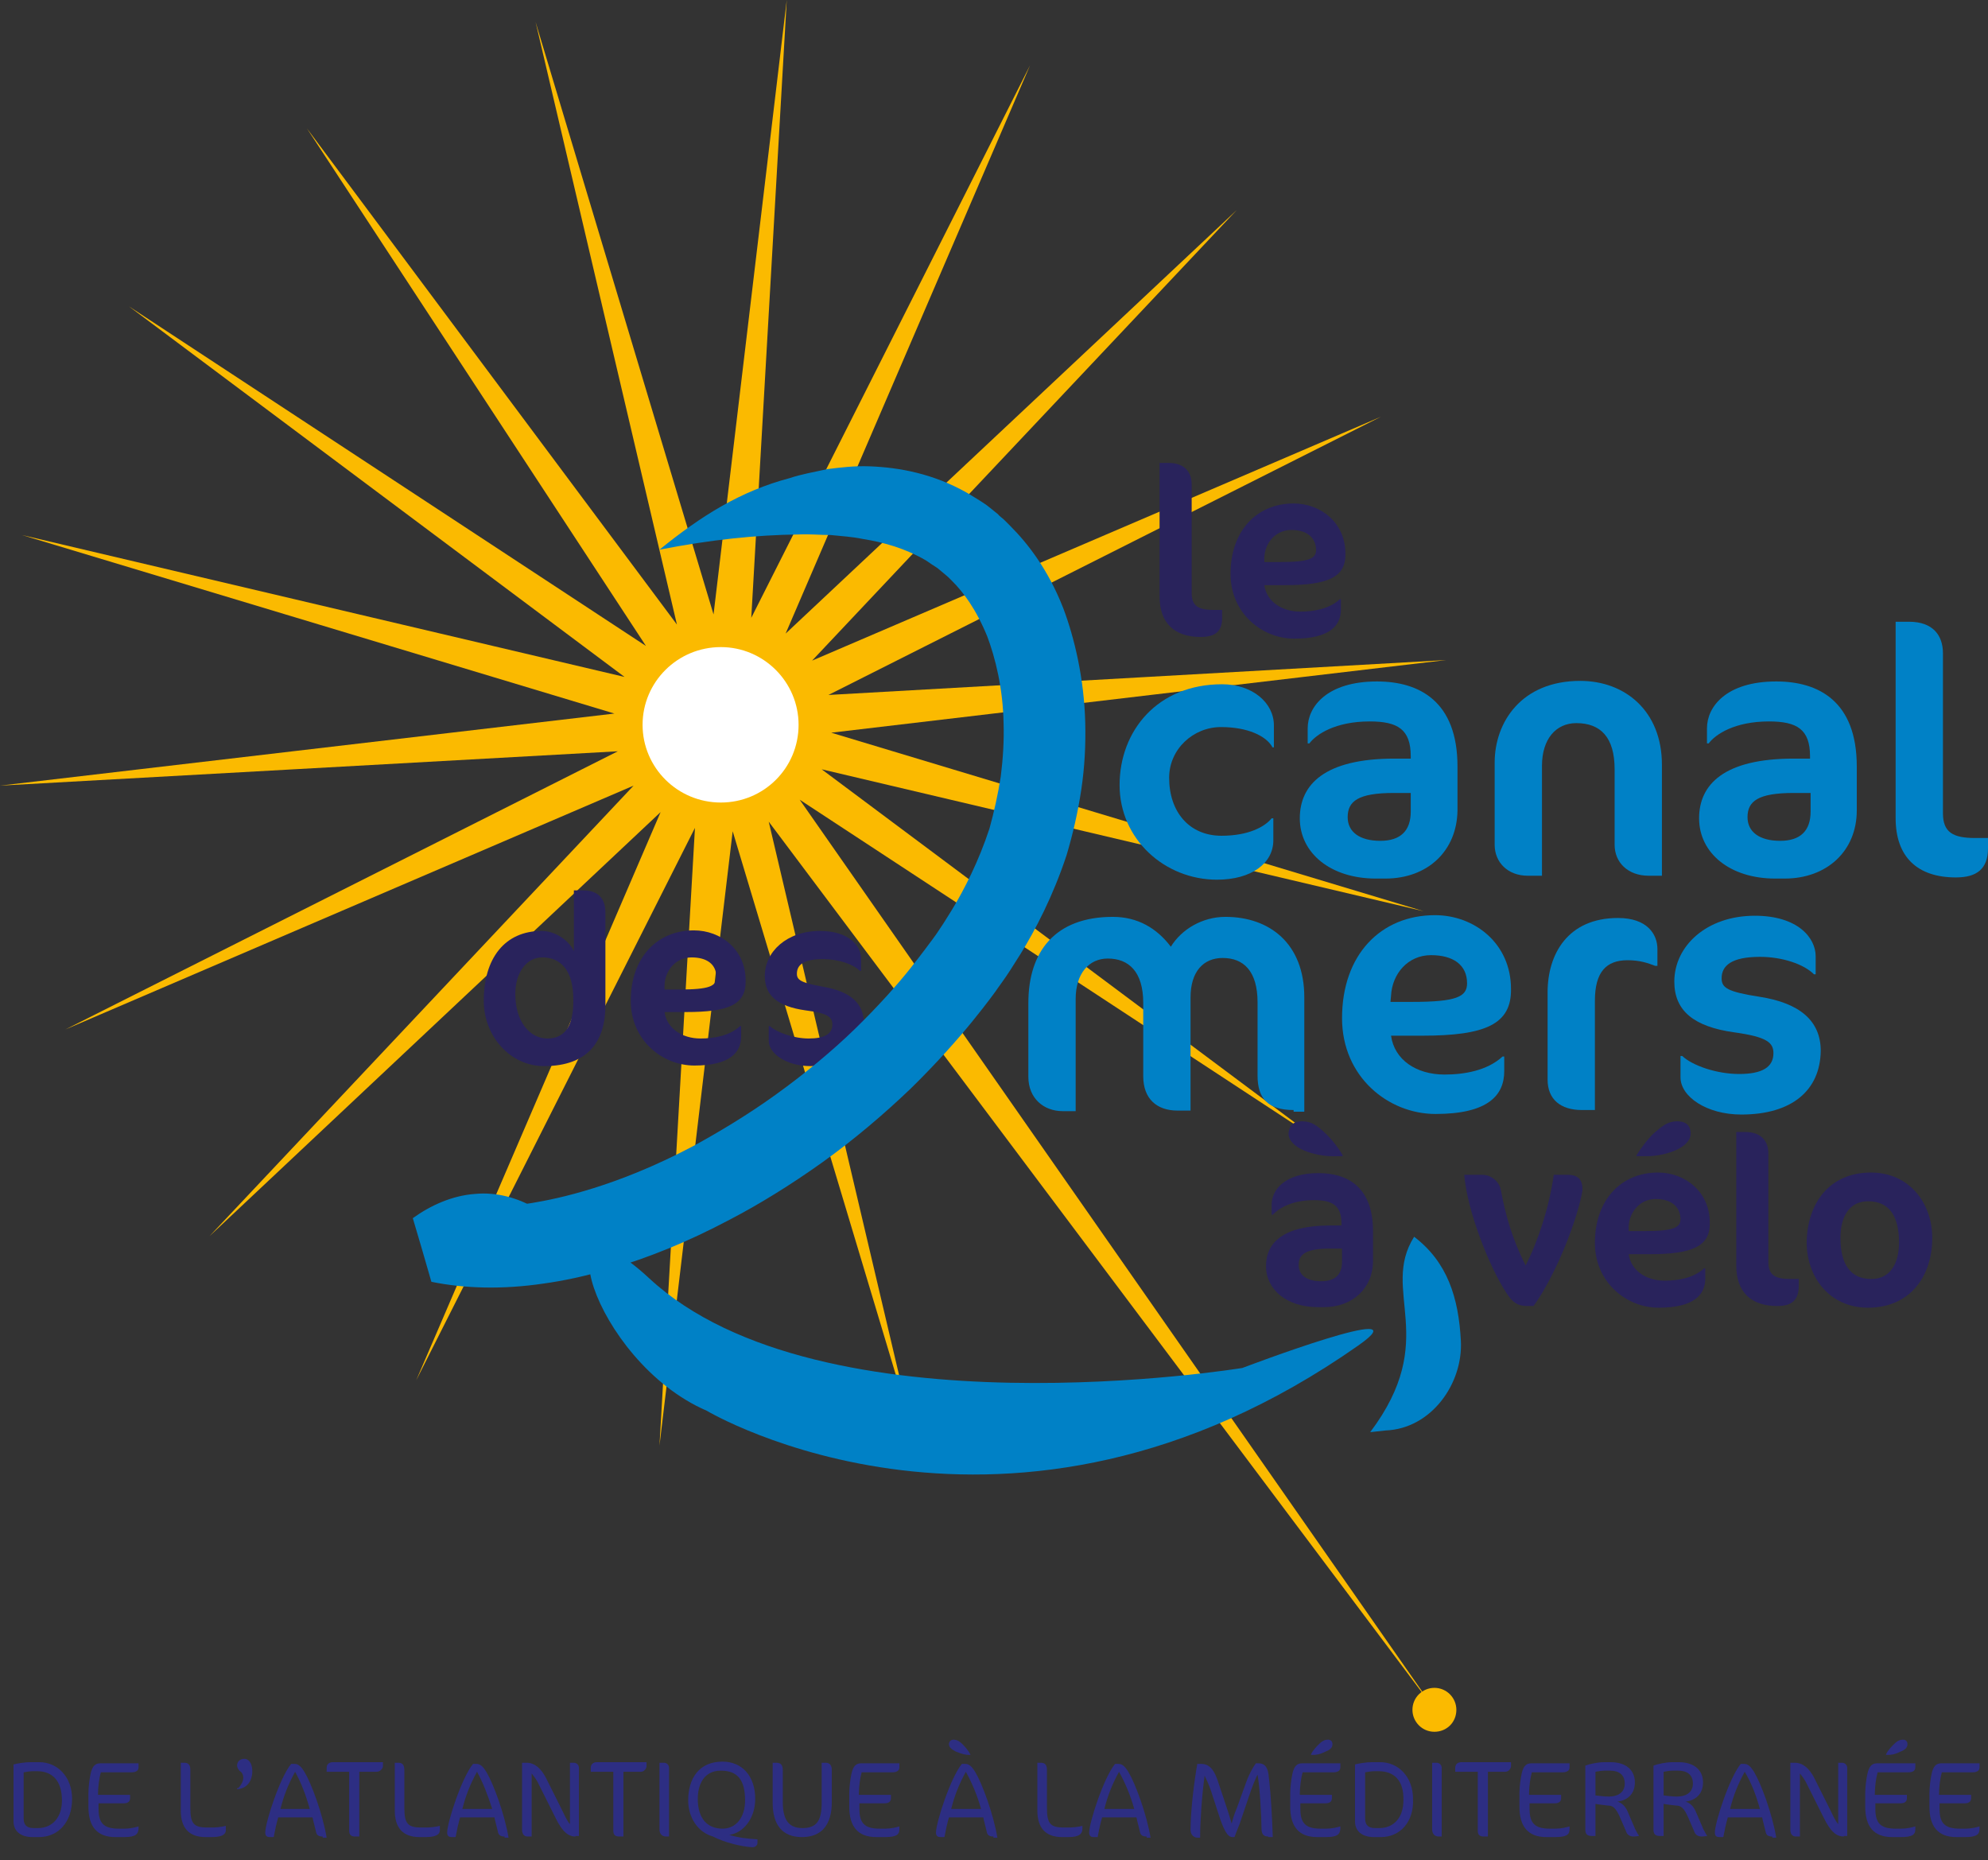 <?xml version="1.0" encoding="utf-8"?>
<!-- Generator: Adobe Illustrator 23.0.2, SVG Export Plug-In . SVG Version: 6.00 Build 0)  -->
<svg version="1.1" id="Calque_1" xmlns="http://www.w3.org/2000/svg" xmlns:xlink="http://www.w3.org/1999/xlink" x="0px" y="0px"
	 viewBox="0 0 353 330.3" style="enable-background:new 0 0 353 330.3;" xml:space="preserve">
<rect x="0" y="0" width="353" height="330.3" fill="#333333" stroke="none"/>
<style type="text/css">
	.st0{fill:#FBBA00;}
	.st1{fill:#0081C6;}
	.st2{fill:#29235C;}
	.st3{fill:#2D2E83;}
	.st4{fill:#FFFFFF;}
</style>
<polygon class="st0" points="139.7,0 133.4,109.7 182.9,11.6 139.5,112.5 219.6,37.3 144.2,117.3 245.2,74 147.1,123.4 256.8,117.2 
	147.6,130.1 252.8,161.8 145.9,136.6 233.9,202.3 142,142 254.8,303.6 136.5,145.9 161.7,252.9 130.1,147.6 117.1,256.7 123.4,147 
	73.9,245.1 117.3,144.2 37.2,219.5 112.5,139.5 11.6,182.8 109.7,133.4 0,139.5 109.1,126.7 3.9,95 110.9,120.2 22.9,54.4 
	114.7,114.7 54.5,22.8 120.2,110.9 95.1,3.9 126.7,109.1 "/>
<g>
	<g>
		<path class="st1" d="M225.9,132.6c-1.1-1.9-4.3-3.5-9.1-3.5c-4.9,0-9.2,3.9-9.2,9c0,6.1,3.6,10.3,9.3,10.3c4.8,0,7.7-1.6,8.9-3.1
			h0.3v3.9c0,4.1-3.9,7-10,7c-9.3,0-17.3-7.2-17.3-16.8c0-9.6,6.7-17.9,18.2-17.9c5.4,0,9.2,3.3,9.2,7.3v3.9H225.9z"/>
		<path class="st1" d="M246,156h-1.7c-8,0-13.5-4.5-13.5-10.7c0-6,4.4-10.6,16.8-10.6h2.9v-0.4c0-4.8-2.3-6.2-7.3-6.2
			c-6.1,0-9.5,2.3-10.7,3.9h-0.3v-2.7c0-3.8,3.4-8.3,12.3-8.3c7.5,0,14.3,3.5,14.3,15.1v7.8C258.7,151.1,253.5,156,246,156z
			 M250.5,140.8h-3c-6.4,0-8.2,1.5-8.2,4.3c0,2.6,2.1,4.2,5.8,4.2c3.6,0,5.4-1.8,5.4-5.2V140.8z"/>
		<path class="st1" d="M292.8,155.5c-3.8,0-6.1-2.4-6.1-5.5v-13.4c0-5.7-2.5-8.2-6.8-8.2c-3.6,0-6.1,2.8-6.1,7.6v19.5h-2.5
			c-3.6,0-5.9-2.4-5.9-5.5v-14.6c0-7.1,4.7-14.5,15.2-14.5c7.9,0,14.5,5.3,14.5,14.9v19.7H292.8z"/>
		<path class="st1" d="M316.9,156h-1.7c-8,0-13.5-4.5-13.5-10.7c0-6,4.4-10.6,16.8-10.6h2.9v-0.4c0-4.8-2.3-6.2-7.3-6.2
			c-6.1,0-9.5,2.3-10.7,3.9h-0.3v-2.7c0-3.8,3.4-8.3,12.3-8.3c7.5,0,14.3,3.5,14.3,15.1v7.8C329.7,151.1,324.4,156,316.9,156z
			 M321.5,140.8h-3c-6.4,0-8.2,1.5-8.2,4.3c0,2.6,2.1,4.2,5.8,4.2c3.6,0,5.4-1.8,5.4-5.2V140.8z"/>
		<path class="st1" d="M347.3,155.8c-6.9,0-10.7-3.7-10.7-10.5v-34.9h2.4c4.2,0,6,2.4,6,5.6v28.4c0,3.4,1.8,4.4,5.7,4.4h2.3v1.8
			C353,154.3,351,155.8,347.3,155.8z"/>
	</g>
	<g>
		<path class="st2" d="M213.2,113.1c-4.7,0-7.3-2.5-7.3-7.2V82.2h1.6c2.9,0,4.1,1.7,4.1,3.8v19.3c0,2.3,1.2,3,3.9,3h1.5v1.2
			C217.1,112.1,215.8,113.1,213.2,113.1z"/>
		<path class="st2" d="M228.2,103.9h-3.7c0.4,2.9,3.1,4.7,6.4,4.7c2.4,0,5.2-0.5,7-2.2h0.2v1.8c0,2.9-2,5.2-8.3,5.2
			c-5.7,0-11.3-4.5-11.3-11.5c0-7.7,4.7-12.5,11.2-12.5c4.8,0,9.2,3.4,9.2,8.9C239,102.5,235.8,103.9,228.2,103.9z M229.3,94.1
			c-2.8,0-4.7,2.3-4.8,4.9l0,0.8h2.6c5.4,0,6.6-0.6,6.6-2.2C233.6,95.3,231.9,94.1,229.3,94.1z"/>
	</g>
	<g>
		<path class="st2" d="M96.6,189.3c-6,0-10.7-5.3-10.7-11.6c0-7.5,3.7-12.4,10.3-12.4c2.3,0,4.8,1.6,5.7,3.6v-10.8h1.7
			c2.7,0,3.9,1.6,3.9,3.9v16.2C107.6,184.8,104.5,189.3,96.6,189.3z M96.3,170c-2.9,0-4.8,2.8-4.8,6.5c0,4.8,2.5,7.9,5.7,7.9
			c3.2,0,4.6-2.4,4.6-6.6C101.9,172.1,99.4,170,96.3,170z"/>
		<path class="st2" d="M121.8,179.7H118c0.4,2.9,3.1,4.7,6.4,4.7c2.4,0,5.2-0.5,7-2.2h0.2v1.8c0,2.9-2,5.2-8.3,5.2
			c-5.7,0-11.3-4.5-11.3-11.5c0-7.7,4.7-12.5,11.2-12.5c4.8,0,9.2,3.4,9.2,8.9C132.5,178.4,129.4,179.7,121.8,179.7z M122.8,170
			c-2.8,0-4.7,2.3-4.8,4.9l0,0.8h2.6c5.4,0,6.6-0.6,6.6-2.2C127.2,171.2,125.5,170,122.8,170z"/>
		<path class="st2" d="M143.9,189.3c-4.2,0-7.4-2.2-7.4-4.5v-2.6h0.2c1.2,1.1,4.2,2.2,6.9,2.2c2.8,0,4.2-0.8,4.2-2.5
			c0-1.3-0.8-2-4.8-2.5c-4.9-0.7-7.2-2.6-7.2-6.1c0-4.3,3.9-8,9.8-8c5.2,0,7.3,2.7,7.3,4.9v2.2h-0.2c-1.2-1.2-3.8-2.1-6.6-2.1
			c-3.5,0-4.6,1.1-4.6,2.6c0,1.1,0.7,1.6,4.6,2.3c4.8,0.8,7.3,2.9,7.3,6.5C153.5,186.4,150,189.3,143.9,189.3z"/>
	</g>
	<g>
		<path class="st2" d="M235.1,232.1H234c-5.5,0-9.2-3.1-9.2-7.3c0-4.1,3-7.2,11.4-7.2h2v-0.3c0-3.2-1.5-4.2-4.9-4.2
			c-4.1,0-6.4,1.6-7.3,2.6h-0.2v-1.8c0-2.6,2.3-5.6,8.3-5.6c5.1,0,9.7,2.4,9.7,10.3v5.3C243.8,228.7,240.2,232.1,235.1,232.1z
			 M231.2,199.1c1.7,0,2.7,0.8,4,2c1.2,1.1,2.3,2.5,3.2,4v0.2h-1.9c-1.5,0-3.5-0.4-4.9-1c-1.7-0.7-2.8-1.8-2.8-3
			C228.9,199.7,229.8,199.1,231.2,199.1z M238.2,221.7h-2c-4.3,0-5.6,1-5.6,2.9c0,1.8,1.4,2.9,4,2.9c2.5,0,3.7-1.2,3.7-3.5V221.7z"
			/>
	</g>
	<g>
		<path class="st2" d="M278.9,218.7c-1.5,4.2-4.1,9.8-6.6,13.2h-1.1c-1.7,0-2.6-0.6-3.7-2.3c-3.1-4.7-7-14.7-7.5-21h3.1
			c2,0,3.2,1.5,3.4,2.7c0.8,4.3,2,8.7,4.4,13.4c2.2-4.3,4.2-10.4,5-16.1h2.4c2,0,2.7,0.9,2.7,2.7
			C280.9,212.1,280.3,214.9,278.9,218.7z"/>
		<path class="st2" d="M292.9,222.7h-3.7c0.4,2.9,3.1,4.7,6.4,4.7c2.4,0,5.2-0.5,7-2.2h0.2v1.8c0,2.9-2,5.2-8.3,5.2
			c-5.7,0-11.3-4.5-11.3-11.5c0-7.7,4.7-12.5,11.2-12.5c4.8,0,9.2,3.4,9.2,8.9C303.7,221.3,300.5,222.7,292.9,222.7z M294,212.9
			c-2.8,0-4.7,2.3-4.8,4.9l0,0.8h2.6c5.4,0,6.6-0.6,6.6-2.2C298.3,214.1,296.6,212.9,294,212.9z M297.4,204.3c-1.4,0.6-3.4,1-4.9,1
			h-1.9v-0.2c0.9-1.4,2-2.9,3.2-4c1.4-1.2,2.4-2,4-2c1.4,0,2.4,0.6,2.4,2.2C300.2,202.5,299.1,203.6,297.4,204.3z"/>
		<path class="st2" d="M315.6,231.9c-4.7,0-7.3-2.5-7.3-7.2V201h1.6c2.9,0,4.1,1.7,4.1,3.8v19.3c0,2.3,1.2,3,3.9,3h1.5v1.2
			C319.4,230.9,318.1,231.9,315.6,231.9z"/>
		<path class="st2" d="M332.2,208.2c6.9,0,10.9,5.5,10.9,11.6c0,6.9-4,12.4-11.4,12.4c-6.9,0-10.9-5.5-10.9-11.6
			C320.9,213.7,324.8,208.2,332.2,208.2z M331.7,213.3c-3.3,0-4.9,2.7-4.9,6.5c0,4.6,1.7,7.3,5.5,7.3c3.3,0,4.9-2.7,4.9-6.5
			C337.2,216,335.5,213.3,331.7,213.3z"/>
	</g>
	<g>
		<path class="st1" d="M229.7,197.1c-4.6,0-6.4-2.1-6.4-6.1v-13c0-5.6-2.5-7.9-6.2-7.9c-3.4,0-5.7,2.4-5.7,7v20.1h-2.3
			c-3.7,0-6.1-2.1-6.1-6.1v-13c0-5.6-2.6-7.9-6.3-7.9c-3.3,0-5.7,2.6-5.7,7.2v19.9h-2.3c-3.4,0-6.1-2.3-6.1-6.1v-13.1
			c0-9.2,4.8-15.3,15-15.3c4.4,0,7.8,2,10.3,5.3c1.9-3.1,5.6-5.3,9.7-5.3c7.8,0,14,4.7,14,14.3v20.3H229.7z"/>
		<path class="st1" d="M252.5,183.9H247c0.6,4.3,4.5,6.9,9.5,6.9c3.5,0,7.6-0.7,10.3-3.2h0.3v2.6c0,4.3-2.9,7.6-12.2,7.6
			c-8.4,0-16.6-6.6-16.6-17c0-11.3,6.9-18.3,16.5-18.3c7,0,13.5,5,13.5,13.1C268.4,181.9,263.7,183.9,252.5,183.9z M254.1,169.6
			c-4.1,0-6.9,3.3-7.1,7.2l-0.1,1.1h3.8c7.9,0,9.8-0.9,9.8-3.3C260.5,171.3,258,169.6,254.1,169.6z"/>
		<path class="st1" d="M293.9,171.5c-1.3-0.5-2.7-1-4.9-1c-3.8,0-5.8,2.1-5.8,7.2v19.4h-2.3c-3.8,0-6.1-1.9-6.1-5.4v-15.5
			c0-6.8,3.6-13.2,12.5-13.2c5.2,0,7,2.9,7,5.5v3H293.9z"/>
		<path class="st1" d="M309.2,197.9c-6.2,0-10.8-3.2-10.8-6.6v-3.8h0.3c1.8,1.7,6.1,3.2,10.1,3.2c4.1,0,6.1-1.2,6.1-3.7
			c0-1.9-1.2-2.9-7-3.7c-7.1-1-10.6-3.8-10.6-9c0-6.3,5.7-11.7,14.3-11.7c7.6,0,10.8,3.9,10.8,7.2v3.2h-0.3
			c-1.8-1.8-5.6-3.1-9.6-3.1c-5.1,0-6.8,1.6-6.8,3.8c0,1.7,1,2.4,6.8,3.3c7,1.1,10.8,4.2,10.8,9.6
			C323.2,193.6,318.2,197.9,309.2,197.9z"/>
	</g>
</g>
<path class="st1" d="M125.5,250.5c0,0,53.6,32,115.7-11.6c12-8.4-20.6,4-20.6,4s-74.9,12.3-105.3-15.9
	C96.1,209.2,104.9,241.6,125.5,250.5z"/>
<path class="st1" d="M243.3,254.3c12.5-16.6,1.7-25,7.8-34.7c5.9,4.5,7.9,10.8,8.3,18.5c0.4,7.5-5.2,15.6-13.4,15.9"/>
<g>
	<path class="st1" d="M117.1,97.6c9.3-1.8,17.1-2.6,24.7-2.7c1.9-0.1,3.8,0.1,5.7,0.1c1.9,0.2,3.8,0.3,5.7,0.7
		c3.8,0.6,7.6,1.7,11.2,3.8c0.6,0.4,1.3,0.9,2.1,1.4c0.4,0.3,0.8,0.7,1.2,1c0.2,0.2,0.5,0.4,0.7,0.6c0.2,0.2,0.5,0.5,0.7,0.7
		c1.9,1.9,4.2,4.9,6.2,9.8c1.4,3.7,2.8,9.2,2.9,15.4c0.1,3.1-0.1,6.3-0.5,9.5c-0.5,3.2-1.2,6.3-2,9.2c-1.9,5.8-4.5,10.9-6.7,14.5
		c-1.1,1.8-2,3.2-2.7,4.2c-0.7,1-1.1,1.5-1.1,1.5s-1.3,1.8-3.6,4.7c-2.3,2.9-5.7,6.7-9.8,10.7c-4.1,4-9.1,8.1-14.1,11.7
		c-5,3.6-10.2,6.7-14.6,9.1c-7,3.7-13,6-17.8,7.5c-4.8,1.5-8.4,2.2-10.8,2.6c-6.2,1-11.4,1.3-16.2,1.2c1.2,3.9,2.3,7.8,3.3,11.3
		c1.6-1.6,3.1-2.8,4.7-3.5c1.6-0.7,3.6-1,5.9-0.7c4.8,0.6,10.3,3.2,16.5,5.1c-4.6-4.6-8-9.3-13.8-12.6c-2.9-1.6-6.6-2.8-10.6-2.4
		c-4,0.3-7.8,2-11,4.3c1,3.4,2.2,7.4,3.3,11.3c5.9,1.2,12.6,1.4,20,0.3c2.9-0.4,7.2-1.2,12.8-2.9c5.6-1.7,12.4-4.3,20.3-8.5
		c5-2.6,10.7-6.1,16.3-10.1c5.6-4,11-8.6,15.7-13.1c4.6-4.5,8.4-8.8,11-12c2.6-3.2,4.1-5.3,4.1-5.3s0.4-0.6,1.2-1.7
		c0.8-1.1,1.9-2.8,3.2-4.9c2.6-4.2,5.8-10.3,8.2-17.6c1.1-3.7,2-7.6,2.6-11.6c0.6-4,0.8-8,0.7-11.9c-0.2-7.8-1.9-15-3.9-20.3
		c-2.7-6.9-6.3-11.5-9.4-14.6c-0.4-0.4-0.8-0.8-1.1-1.1c-0.4-0.4-0.8-0.6-1.1-1c-0.7-0.6-1.4-1.1-2-1.6c-1.3-0.9-2.5-1.6-3.5-2.2
		c-6-3.4-12-4.5-17.3-4.7c-2.7-0.1-5.1,0.2-7.5,0.5c-2.3,0.5-4.6,0.9-6.7,1.6C131.5,87.2,124.5,91.6,117.1,97.6z"/>
</g>
<g>
	<g>
		<path class="st3" d="M6.9,326.2H5.8c-2.2,0-3.4-1.1-3.4-2.8v-10.1c0.7-0.2,2.1-0.4,2.9-0.4H7c3.2,0,5.8,2.6,5.8,6.5
			C12.8,323.5,10.4,326.2,6.9,326.2z M6.6,314.5H5.8c-0.4,0-1.1,0.1-1.6,0.2v8.2c0,1.2,0.6,1.7,1.8,1.7h0.7c2.7,0,4.3-2,4.3-4.9
			C11,316.2,9.3,314.5,6.6,314.5z"/>
		<path class="st3" d="M22.1,326.2h-1.6c-3.3,0-4.8-1.9-4.8-5.4v-2.4c0-1.1,0.2-2.6,0.4-3.5c0.3-1.3,0.8-1.8,1.7-1.8h6.8v0.7
			c0,0.5-0.3,0.9-1.3,0.9h-5.4c-0.3,1.1-0.5,2.6-0.5,4h5.7v0.6c0,0.5-0.3,0.9-1.1,0.9h-4.5v1c0,2.6,1,3.5,3.6,3.5h1
			c1,0,1.8-0.2,2.5-0.4v0.5C24.5,325.6,24.2,326.2,22.1,326.2z"/>
		<path class="st3" d="M37.6,326.2h-1.1c-3,0-4.4-1.7-4.4-4.7V313h0.6c0.7,0,1.1,0.3,1.1,1.3v6.7c0,2.8,0.6,3.5,3,3.5h0.7
			c0.9,0,1.9-0.1,2.6-0.3v0.5C40.2,325.5,39.8,326.2,37.6,326.2z"/>
		<path class="st3" d="M42.3,317.5c0.6-0.6,0.9-1.3,0.9-1.9c0-0.4-0.2-0.9-0.6-1.1c-0.2-0.2-0.5-0.6-0.5-1c0-0.7,0.5-1.2,1.3-1.2
			c0.7,0,1.4,0.7,1.4,2.2c0,1.8-1,3.1-2.7,3.2V317.5z"/>
		<path class="st3" d="M57.3,326.1c-0.8,0-1.1-0.3-1.2-0.9c-0.2-0.9-0.5-1.9-0.6-2.5h-6.1c-0.3,1-0.6,2.4-0.8,3.5h-0.7
			c-0.6,0-0.8-0.3-0.8-0.8c0-1.8,2.6-9.8,4.6-12.2h0.6c0.7,0,1.2,0.5,1.8,1.5c1.2,2,3.2,7.4,3.9,11.6H57.3z M52.4,314.6
			c-1.2,2.2-2,4.2-2.6,6.6H55C54.3,318.7,53.5,316.6,52.4,314.6z"/>
		<path class="st3" d="M66.9,314.6h-3.1v11.5h-0.7c-0.8,0-1.1-0.3-1.1-1.1v-10.4h-4v-0.7c0-0.5,0.3-1,1.1-1H68v0.7
			C68,314,67.5,314.6,66.9,314.6z"/>
		<path class="st3" d="M75.6,326.2h-1.1c-3,0-4.4-1.7-4.4-4.7V313h0.6c0.7,0,1.1,0.3,1.1,1.3v6.7c0,2.8,0.6,3.5,3,3.5h0.7
			c0.9,0,1.9-0.1,2.6-0.3v0.5C78.2,325.5,77.8,326.2,75.6,326.2z"/>
		<path class="st3" d="M89.6,326.1c-0.8,0-1.1-0.3-1.2-0.9c-0.2-0.9-0.5-1.9-0.6-2.5h-6.1c-0.3,1-0.6,2.4-0.8,3.5h-0.7
			c-0.6,0-0.8-0.3-0.8-0.8c0-1.8,2.6-9.8,4.6-12.2h0.6c0.7,0,1.2,0.5,1.8,1.5c1.2,2,3.2,7.4,3.9,11.6H89.6z M84.7,314.6
			c-1.2,2.2-2,4.2-2.6,6.6h5.3C86.6,318.7,85.8,316.6,84.7,314.6z"/>
		<path class="st3" d="M102.2,326.1c-1.2,0-2.3-0.7-3.6-3.4l-2.8-5.6c-0.5-1.1-1-1.7-1.4-2.2v11.2h-0.7c-0.6,0-1-0.4-1-1.2V313h0.8
			c1.5,0,2.6,1.1,3.4,2.6l2.8,5.6c0.5,1,0.9,2,1.5,2.7V313h0.7c0.5,0,0.9,0.4,0.9,0.9v12.1H102.2z"/>
		<path class="st3" d="M113.8,314.6h-3.1v11.5h-0.7c-0.8,0-1.1-0.3-1.1-1.1v-10.4h-4v-0.7c0-0.5,0.3-1,1.1-1h8.8v0.7
			C114.8,314,114.4,314.6,113.8,314.6z"/>
		<path class="st3" d="M118.3,326.1c-0.7,0-1.2-0.4-1.2-1.3V313h0.8c0.5,0,0.9,0.4,0.9,0.9v12.2H118.3z"/>
		<path class="st3" d="M126.6,326.1c-2.8-0.8-4.4-3.5-4.4-6.4c0-3.9,1.9-6.9,6.1-6.9c3.5,0,5.8,2.6,5.8,6.6c0,3.6-2.2,6.1-4.6,6.4
			c1.5,0.5,3.3,0.7,5,0.8v0.6c0,0.5-0.4,0.8-0.9,0.8C131.6,327.9,128.5,327.1,126.6,326.1z M128,314.4c-3.1,0-4.1,2.6-4.1,5
			c0,3.4,1.6,5.3,4.4,5.3c2.4,0,4-2,4-5C132.3,316.1,131,314.4,128,314.4z"/>
		<path class="st3" d="M137.2,313h0.6c0.8,0,1.2,0.3,1.2,1.4v5.6c0,3.2,1.1,4.6,3.5,4.6c2.5,0,3.4-1.3,3.4-4.5V313h0.7
			c0.7,0,1.1,0.4,1.1,1.3v5.7c0,4-1.8,6.2-5.3,6.2c-3.5,0-5.2-2.2-5.2-6.1V313z"/>
		<path class="st3" d="M157.2,326.2h-1.6c-3.3,0-4.8-1.9-4.8-5.4v-2.4c0-1.1,0.2-2.6,0.4-3.5c0.3-1.3,0.8-1.8,1.7-1.8h6.8v0.7
			c0,0.5-0.3,0.9-1.3,0.9h-5.4c-0.3,1.1-0.5,2.6-0.5,4h5.7v0.6c0,0.5-0.3,0.9-1.1,0.9h-4.5v1c0,2.6,1,3.5,3.6,3.5h1
			c1,0,1.8-0.2,2.5-0.4v0.5C159.7,325.6,159.4,326.2,157.2,326.2z"/>
		<path class="st3" d="M176.4,326.1c-0.8,0-1.1-0.3-1.2-0.9c-0.2-0.9-0.5-1.9-0.6-2.5h-6.1c-0.3,1-0.6,2.4-0.8,3.5H167
			c-0.6,0-0.8-0.3-0.8-0.8c0-1.8,2.6-9.8,4.6-12.2h0.6c0.7,0,1.2,0.5,1.8,1.5c1.2,2,3.2,7.4,3.9,11.6H176.4z M172,311.6
			c-0.5,0-1.1-0.1-2.3-0.6c-0.8-0.4-1.2-0.8-1.2-1.3c0-0.4,0.3-0.8,0.8-0.8c0.4,0,0.9,0.1,1.6,0.8c0.5,0.5,1.1,1.2,1.4,1.8v0.1H172z
			 M171.5,314.6c-1.2,2.2-2,4.2-2.6,6.6h5.3C173.5,318.7,172.6,316.6,171.5,314.6z"/>
		<path class="st3" d="M189.7,326.2h-1.1c-3,0-4.4-1.7-4.4-4.7V313h0.6c0.7,0,1.1,0.3,1.1,1.3v6.7c0,2.8,0.6,3.5,3,3.5h0.7
			c0.9,0,1.9-0.1,2.6-0.3v0.5C192.2,325.5,191.8,326.2,189.7,326.2z"/>
		<path class="st3" d="M203.6,326.1c-0.8,0-1.1-0.3-1.2-0.9c-0.2-0.9-0.5-1.9-0.6-2.5h-6.1c-0.3,1-0.6,2.4-0.8,3.5h-0.7
			c-0.6,0-0.8-0.3-0.8-0.8c0-1.8,2.6-9.8,4.6-12.2h0.6c0.7,0,1.2,0.5,1.8,1.5c1.2,2,3.2,7.4,3.9,11.6H203.6z M198.7,314.6
			c-1.2,2.2-2,4.2-2.6,6.6h5.3C200.7,318.7,199.8,316.6,198.7,314.6z"/>
		<path class="st3" d="M225.2,326.1c-0.8,0-1.2-0.4-1.2-1.4c0-2.1-0.3-7.3-0.7-9.6c-0.3,0.6-0.7,1.5-1.2,2.9l-2,5.9
			c-0.3,0.8-0.7,1.7-0.9,2.3h-0.4c-0.5,0-1.2-0.4-2.2-3.4l-1.6-4.9c-0.3-0.9-0.8-2-1.1-2.6c-0.5,3.6-0.8,8.2-0.8,11h-0.5
			c-0.6,0-1.2-0.5-1.2-1.4c0-3.6,0.7-8.9,1.2-11.7h0.7c1.7,0,2.4,1.5,2.9,2.9l1.7,5.1c0.3,0.9,0.6,1.9,0.8,2.6
			c0.2-0.8,0.5-1.8,0.9-2.7l1.7-4.7c0.5-1.4,1.3-2.8,1.7-3.3h0.5c1.2,0,1.7,0.9,1.8,2.5c0.4,3.3,0.6,7.5,0.7,10.6H225.2z"/>
		<path class="st3" d="M235.5,326.2h-1.6c-3.3,0-4.8-1.9-4.8-5.4v-2.4c0-1.1,0.2-2.6,0.4-3.5c0.3-1.3,0.8-1.8,1.7-1.8h6.8v0.7
			c0,0.5-0.3,0.9-1.3,0.9h-5.4c-0.3,1.1-0.5,2.6-0.5,4h5.7v0.6c0,0.5-0.3,0.9-1.1,0.9h-4.5v1c0,2.6,1,3.5,3.6,3.5h1
			c1,0,1.8-0.2,2.5-0.4v0.5C237.9,325.6,237.6,326.2,235.5,326.2z M232.8,311.5c0.3-0.7,1-1.4,1.4-1.8c0.7-0.7,1.2-0.8,1.6-0.8
			c0.5,0,0.8,0.3,0.8,0.8c0,0.6-0.4,1-1.2,1.3c-1.2,0.6-1.8,0.6-2.3,0.6h-0.3V311.5z"/>
		<path class="st3" d="M245.2,326.2H244c-2.2,0-3.4-1.1-3.4-2.8v-10.1c0.7-0.2,2.1-0.4,2.9-0.4h1.6c3.2,0,5.8,2.6,5.8,6.5
			C251.1,323.5,248.6,326.2,245.2,326.2z M244.8,314.5h-0.8c-0.4,0-1.1,0.1-1.6,0.2v8.2c0,1.2,0.6,1.7,1.8,1.7h0.7
			c2.7,0,4.3-2,4.3-4.9C249.3,316.2,247.6,314.5,244.8,314.5z"/>
		<path class="st3" d="M255.5,326.1c-0.7,0-1.2-0.4-1.2-1.3V313h0.8c0.5,0,0.9,0.4,0.9,0.9v12.2H255.5z"/>
		<path class="st3" d="M267.3,314.6h-3.1v11.5h-0.7c-0.8,0-1.1-0.3-1.1-1.1v-10.4h-4v-0.7c0-0.5,0.3-1,1.1-1h8.8v0.7
			C268.3,314,267.9,314.6,267.3,314.6z"/>
		<path class="st3" d="M276.2,326.2h-1.6c-3.3,0-4.8-1.9-4.8-5.4v-2.4c0-1.1,0.2-2.6,0.4-3.5c0.3-1.3,0.8-1.8,1.7-1.8h6.8v0.7
			c0,0.5-0.3,0.9-1.3,0.9h-5.4c-0.3,1.1-0.5,2.6-0.5,4h5.7v0.6c0,0.5-0.3,0.9-1.1,0.9h-4.5v1c0,2.6,1,3.5,3.6,3.5h1
			c1,0,1.8-0.2,2.5-0.4v0.5C278.7,325.6,278.4,326.2,276.2,326.2z"/>
		<path class="st3" d="M290.1,326.1c-0.7,0-1.2-0.3-1.4-1l-1-2.3c-0.8-1.9-1.4-2.2-2.2-2.2c-0.8-0.1-1.8-0.2-2.2-0.3v5.7h-0.7
			c-0.8,0-1.1-0.4-1.1-1.1v-11.4c0.8-0.3,2.3-0.6,3.3-0.6h1.2c2.6,0,4.3,1.3,4.3,3.6c0,2.1-1.4,3.2-3.1,3.4c1.3,0.4,1.7,1.5,2,2.2
			l1.2,2.8c0.2,0.3,0.4,0.8,0.6,1v0.1C291.1,326,290.4,326.1,290.1,326.1z M285.9,314.4h-1c-0.5,0-1,0.1-1.6,0.2v4.2
			c0.8,0.1,1.6,0.2,2.4,0.2c1.4,0,2.8-0.6,2.8-2.3C288.5,315,287.3,314.4,285.9,314.4z"/>
		<path class="st3" d="M302.2,326.1c-0.7,0-1.2-0.3-1.4-1l-1-2.3c-0.8-1.9-1.4-2.2-2.2-2.2c-0.8-0.1-1.8-0.2-2.2-0.3v5.7h-0.7
			c-0.8,0-1.1-0.4-1.1-1.1v-11.4c0.8-0.3,2.3-0.6,3.3-0.6h1.2c2.6,0,4.3,1.3,4.3,3.6c0,2.1-1.4,3.2-3.1,3.4c1.3,0.4,1.7,1.5,2,2.2
			l1.2,2.8c0.2,0.3,0.4,0.8,0.6,1v0.1C303.2,326,302.5,326.1,302.2,326.1z M298,314.4h-1c-0.5,0-1,0.1-1.6,0.2v4.2
			c0.8,0.1,1.6,0.2,2.4,0.2c1.4,0,2.8-0.6,2.8-2.3C300.6,315,299.4,314.4,298,314.4z"/>
		<path class="st3" d="M314.7,326.1c-0.8,0-1.1-0.3-1.2-0.9c-0.2-0.9-0.5-1.9-0.6-2.5h-6.1c-0.3,1-0.6,2.4-0.8,3.5h-0.7
			c-0.6,0-0.8-0.3-0.8-0.8c0-1.8,2.6-9.8,4.6-12.2h0.6c0.7,0,1.2,0.5,1.8,1.5c1.2,2,3.2,7.4,3.9,11.6H314.7z M309.8,314.6
			c-1.2,2.2-2,4.2-2.6,6.6h5.3C311.8,318.7,311,316.6,309.8,314.6z"/>
		<path class="st3" d="M327.4,326.1c-1.2,0-2.3-0.7-3.6-3.4l-2.8-5.6c-0.5-1.1-1-1.7-1.4-2.2v11.2h-0.7c-0.6,0-1-0.4-1-1.2V313h0.8
			c1.5,0,2.6,1.1,3.4,2.6l2.8,5.6c0.5,1,0.9,2,1.5,2.7V313h0.7c0.5,0,0.9,0.4,0.9,0.9v12.1H327.4z"/>
		<path class="st3" d="M337.6,326.2H336c-3.3,0-4.8-1.9-4.8-5.4v-2.4c0-1.1,0.2-2.6,0.4-3.5c0.3-1.3,0.8-1.8,1.7-1.8h6.8v0.7
			c0,0.5-0.3,0.9-1.3,0.9h-5.4c-0.3,1.1-0.5,2.6-0.5,4h5.7v0.6c0,0.5-0.3,0.9-1.1,0.9H333v1c0,2.6,1,3.5,3.6,3.5h1
			c1,0,1.8-0.2,2.5-0.4v0.5C340.1,325.6,339.8,326.2,337.6,326.2z M334.9,311.5c0.3-0.7,1-1.4,1.4-1.8c0.7-0.7,1.2-0.8,1.6-0.8
			c0.5,0,0.8,0.3,0.8,0.8c0,0.6-0.4,1-1.2,1.3c-1.2,0.6-1.8,0.6-2.3,0.6h-0.3V311.5z"/>
		<path class="st3" d="M349,326.2h-1.6c-3.3,0-4.8-1.9-4.8-5.4v-2.4c0-1.1,0.2-2.6,0.4-3.5c0.3-1.3,0.8-1.8,1.7-1.8h6.8v0.7
			c0,0.5-0.3,0.9-1.3,0.9h-5.4c-0.3,1.1-0.5,2.6-0.5,4h5.7v0.6c0,0.5-0.3,0.9-1.1,0.9h-4.5v1c0,2.6,1,3.5,3.6,3.5h1
			c1,0,1.8-0.2,2.5-0.4v0.5C351.5,325.6,351.1,326.2,349,326.2z"/>
	</g>
</g>
<path class="st4" d="M114.1,128.7c0-7.6,6.2-13.8,13.9-13.8c7.6,0,13.8,6.2,13.8,13.8c0,7.7-6.2,13.8-13.8,13.8
	C120.3,142.5,114.1,136.3,114.1,128.7z"/>
<path class="st0" d="M258.6,303.6c0-2.1-1.7-3.9-3.9-3.9c-2.1,0-3.9,1.7-3.9,3.9c0,2.1,1.7,3.9,3.9,3.9
	C256.9,307.5,258.6,305.8,258.6,303.6z"/>
</svg>
